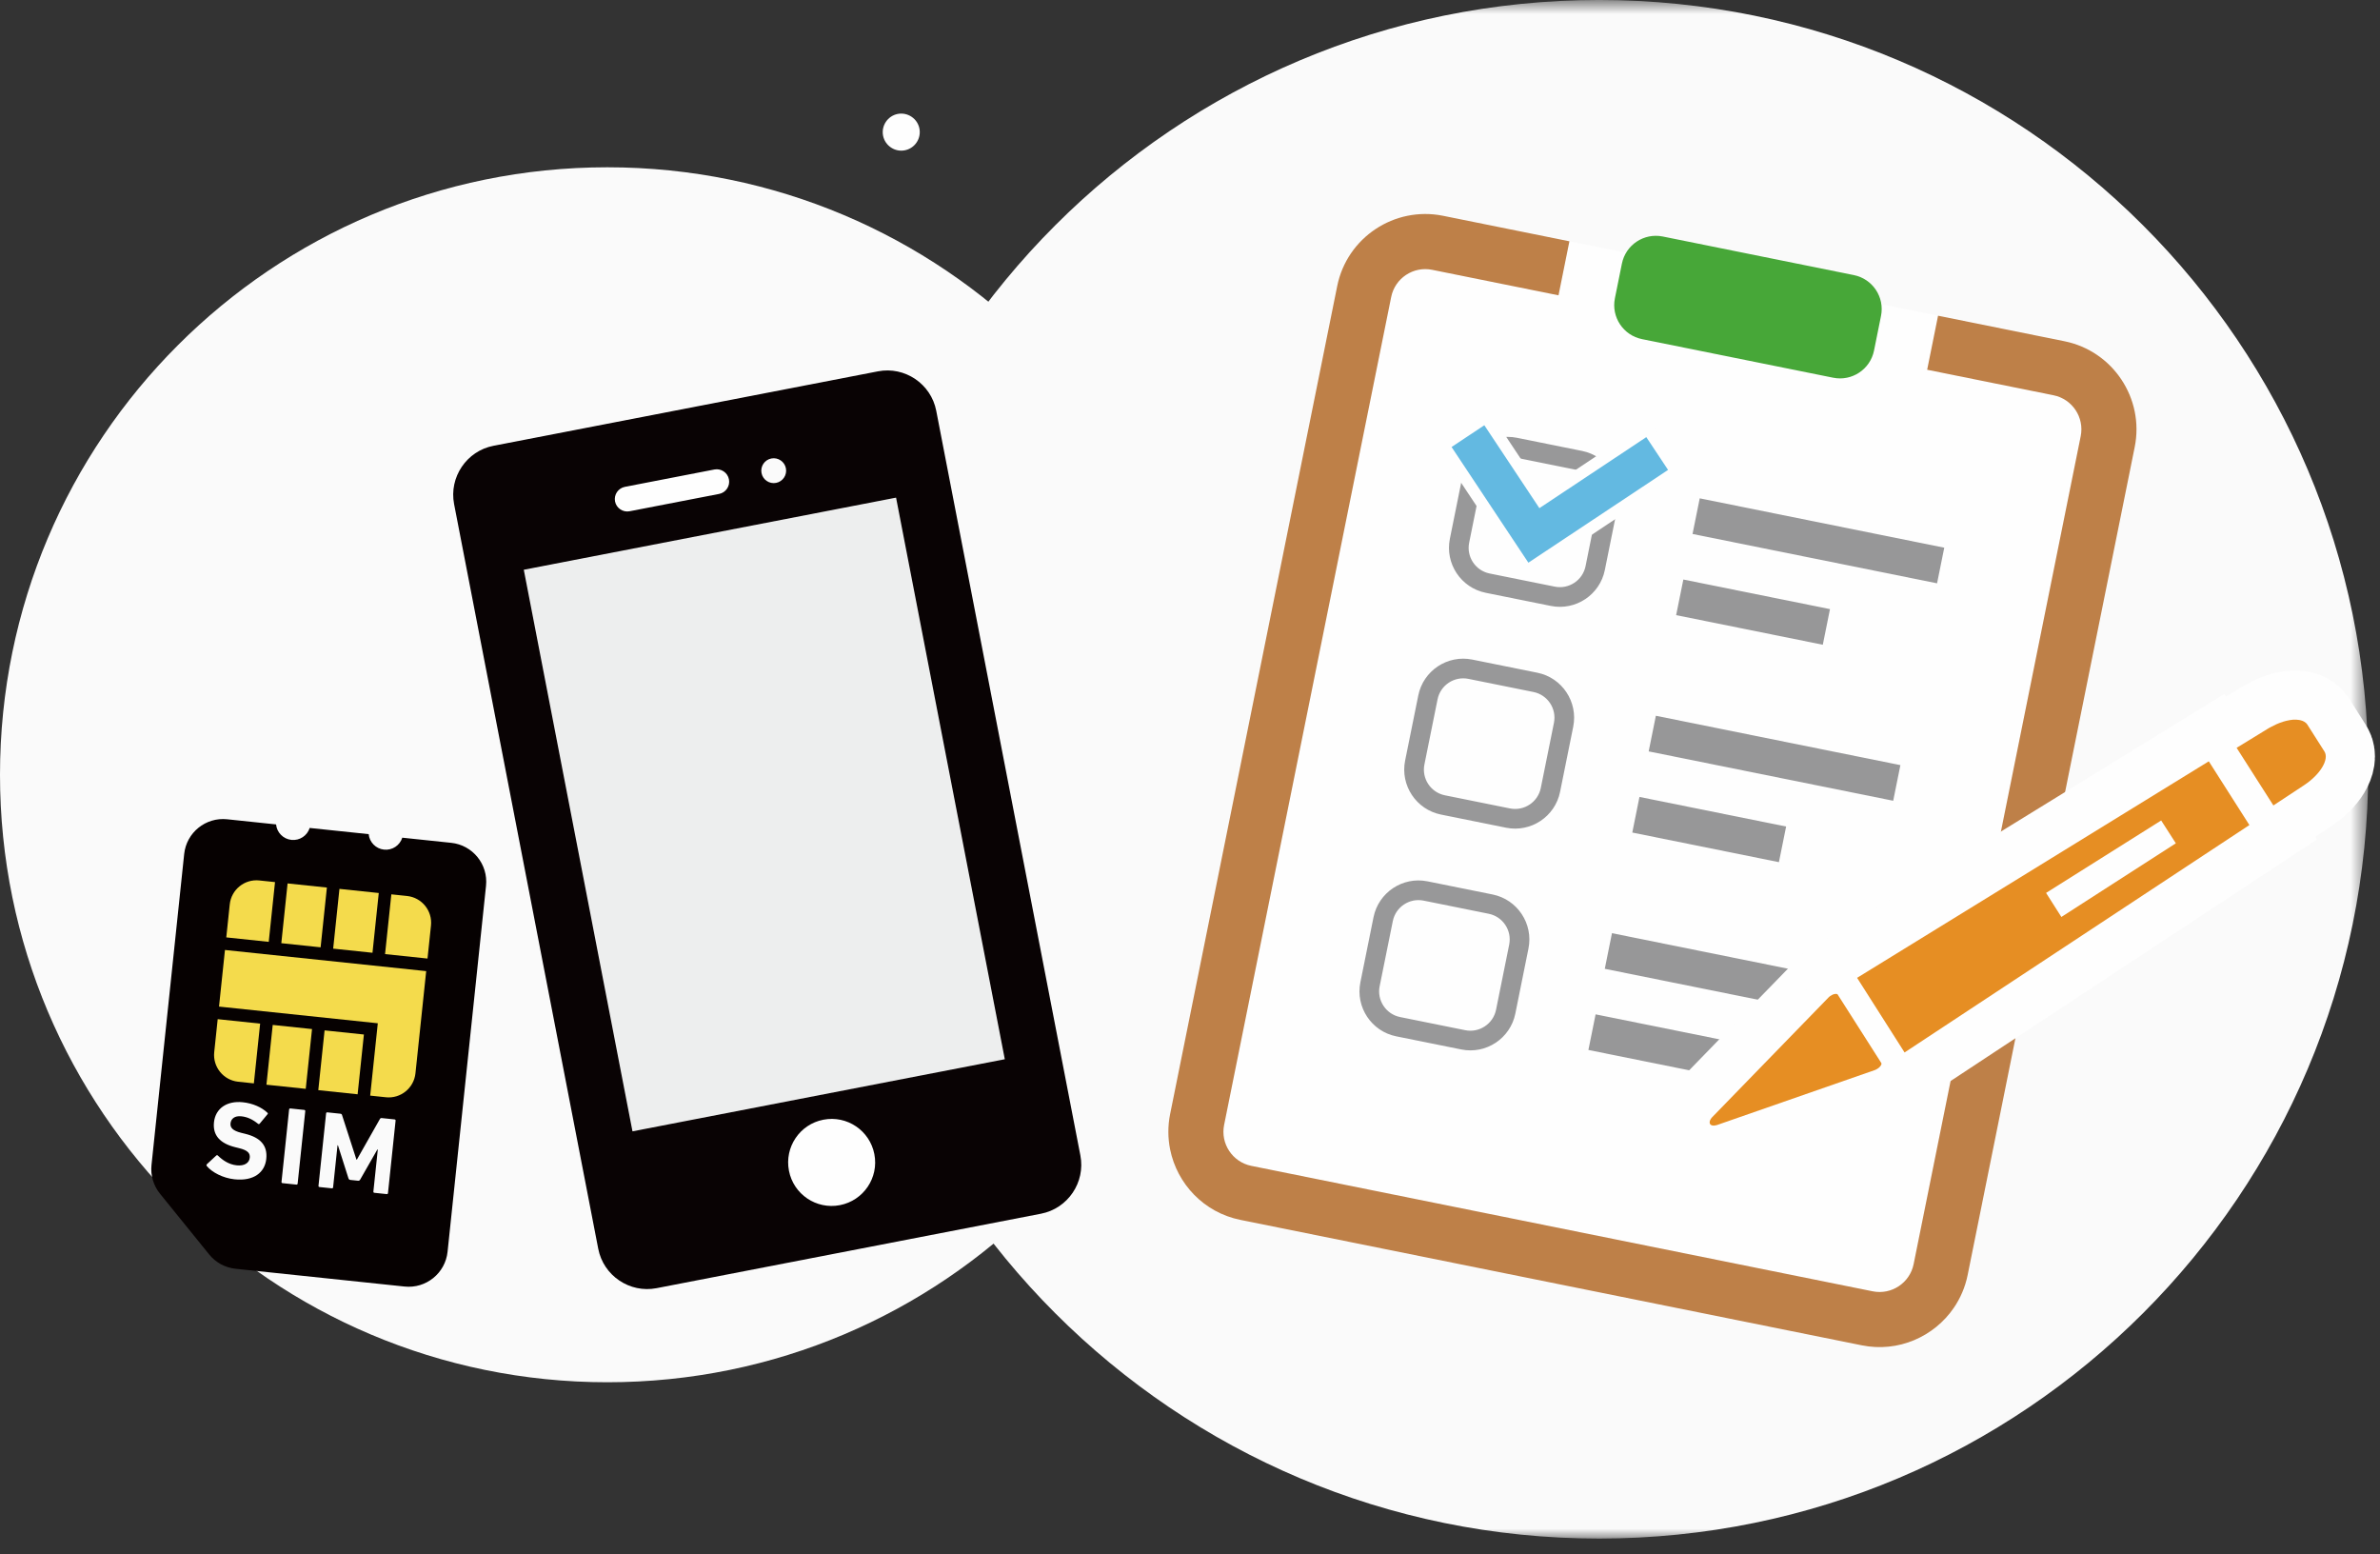 <?xml version="1.0" encoding="UTF-8" standalone="no"?>
<svg width="121px" height="79px" viewBox="0 0 121 79" version="1.1" xmlns="http://www.w3.org/2000/svg" xmlns:xlink="http://www.w3.org/1999/xlink">
    <rect x="0" y="0" width="121" height="79" fill="#333333" stroke="none"/>
    <!-- Generator: Sketch 46.1 (44463) - http://www.bohemiancoding.com/sketch -->
    <title>set_icon</title>
    <desc>Created with Sketch.</desc>
    <defs>
        <polygon id="path-1" points="0.197 0.795 78.403 0.795 78.403 79 0.197 79"></polygon>
    </defs>
    <g id="PC" stroke="none" stroke-width="1" fill="none" fill-rule="evenodd">
        <g id="04-PC-LP" transform="translate(-73, -204)">
            <g id="set" transform="translate(73, 203)">
                <g id="Page-1">
                    <g>
                        <g id="Group-6" transform="translate(0, 0.205)">
                            <path d="M61.756,40.176 C61.756,57.229 47.932,71.054 30.878,71.054 C13.824,71.054 0,57.229 0,40.176 C0,23.122 13.824,9.298 30.878,9.298 C47.932,9.298 61.756,23.122 61.756,40.176" id="Fill-1" fill="#FAFAFA"></path>
                            <g id="Group-5" transform="translate(42, 0)">
                                <mask id="mask-2" fill="white">
                                    <use xlink:href="#path-1"></use>
                                </mask>
                                <g id="Clip-4"></g>
                                <path d="M39.3,79 C17.704,79 0.197,61.493 0.197,39.897 C0.197,18.301 17.704,0.794 39.3,0.794 C60.896,0.794 78.403,18.301 78.403,39.897 C78.403,61.493 60.896,79 39.3,79 Z" id="Fill-3" fill="#FAFAFA" mask="url(#mask-2)"></path>
                            </g>
                        </g>
                        <g id="Group-55" transform="translate(59, 11.205)">
                            <path d="M13.809,3.508 C12.854,3.315 11.92,3.935 11.728,4.89 L3.234,46.974 C3.041,47.928 3.661,48.862 4.616,49.054 L36.209,55.431 C37.164,55.624 38.097,55.004 38.289,54.05 L46.784,11.966 C46.976,11.01 46.357,10.077 45.402,9.885 L38.977,8.588 L39.531,5.842 L20.788,2.059 L20.234,4.805 L13.809,3.508 Z" id="Fill-7" fill="#FEFEFE"></path>
                            <path d="M45.957,7.14 L39.532,5.843 L38.978,8.589 L45.403,9.886 C46.357,10.078 46.977,11.011 46.784,11.966 L38.29,54.05 C38.097,55.005 37.165,55.624 36.21,55.432 L4.617,49.055 C3.662,48.862 3.041,47.929 3.234,46.975 L11.728,4.891 C11.921,3.935 12.854,3.316 13.81,3.509 L20.235,4.806 L20.789,2.06 L14.364,0.763 C11.895,0.265 9.482,1.868 8.984,4.337 L0.49,46.421 C0.366,47.034 0.373,47.644 0.49,48.222 C0.843,49.97 2.207,51.426 4.062,51.801 L35.656,58.177 C37.51,58.552 39.333,57.739 40.337,56.265 C40.669,55.777 40.912,55.218 41.036,54.604 L49.529,12.52 C50.028,10.052 48.425,7.638 45.957,7.14" id="Fill-9" fill="#BE8048"></path>
                            <path d="M34.199,8.994 L24.482,7.033 C23.527,6.84 22.91,5.911 23.102,4.956 L23.458,3.196 C23.65,2.241 24.58,1.624 25.534,1.816 L35.252,3.778 C36.206,3.971 36.824,4.9 36.631,5.854 L36.276,7.615 C36.083,8.569 35.153,9.187 34.199,8.994" id="Fill-11" fill="#47A738"></path>
                            <polygon id="Fill-13" fill="#979798" points="39.481 19.445 27.049 16.936 27.415 15.125 39.847 17.634"></polygon>
                            <polygon id="Fill-15" fill="#979798" points="33.672 22.567 26.216 21.062 26.582 19.252 34.037 20.756"></polygon>
                            <polygon id="Fill-17" fill="#979798" points="37.251 30.497 24.819 27.988 25.185 26.177 37.617 28.686"></polygon>
                            <polygon id="Fill-19" fill="#979798" points="31.441 33.618 23.986 32.113 24.351 30.303 31.807 31.807"></polygon>
                            <polygon id="Fill-21" fill="#979798" points="35.02 41.548 22.588 39.039 22.953 37.228 35.385 39.737"></polygon>
                            <polygon id="Fill-23" fill="#979798" points="29.211 44.669 21.755 43.164 22.121 41.354 29.577 42.858"></polygon>
                            <path d="M15.652,24.301 C14.934,24.156 14.231,24.623 14.086,25.342 L13.418,28.652 C13.273,29.371 13.739,30.074 14.458,30.219 L17.768,30.887 C18.487,31.032 19.19,30.565 19.335,29.846 L20.003,26.536 C20.148,25.817 19.681,25.114 18.963,24.969 L15.652,24.301 Z M17.57,31.867 L14.26,31.199 C13.001,30.945 12.183,29.714 12.437,28.454 L13.106,25.144 C13.36,23.884 14.591,23.067 15.85,23.321 L19.16,23.989 C20.42,24.243 21.237,25.474 20.983,26.734 L20.315,30.044 C20.061,31.304 18.829,32.121 17.57,31.867 L17.57,31.867 Z" id="Fill-25" fill="#989899"></path>
                            <path d="M17.927,13.028 C17.209,12.883 16.506,13.35 16.361,14.069 L15.693,17.379 C15.547,18.098 16.014,18.8 16.733,18.945 L20.043,19.613 C20.761,19.759 21.465,19.292 21.61,18.573 L22.278,15.263 C22.423,14.544 21.956,13.841 21.237,13.696 L17.927,13.028 Z M19.845,20.594 L16.535,19.926 C15.276,19.672 14.458,18.441 14.712,17.181 L15.38,13.871 C15.635,12.611 16.865,11.793 18.125,12.048 L21.435,12.716 C22.694,12.97 23.512,14.201 23.258,15.461 L22.59,18.771 C22.336,20.03 21.104,20.848 19.845,20.594 L19.845,20.594 Z" id="Fill-27" fill="#989899"></path>
                            <polygon id="Fill-29" fill="#63B9E1" points="18.703 18.396 14.798 12.516 16.464 11.41 19.263 15.624 24.699 12.014 25.805 13.68"></polygon>
                            <polygon id="Stroke-31" stroke="#FEFEFE" stroke-width="1.2" points="18.703 18.396 14.798 12.516 16.464 11.41 19.263 15.624 24.699 12.014 25.805 13.68"></polygon>
                            <polygon id="Fill-33" fill="#63B9E1" points="18.703 18.396 14.798 12.516 16.464 11.41 19.263 15.624 24.699 12.014 25.805 13.68"></polygon>
                            <path d="M13.377,35.573 C12.658,35.428 11.956,35.895 11.811,36.614 L11.142,39.924 C10.997,40.643 11.464,41.346 12.182,41.491 L15.493,42.159 C16.211,42.304 16.915,41.837 17.06,41.118 L17.728,37.808 C17.873,37.09 17.406,36.386 16.687,36.241 L13.377,35.573 Z M15.295,43.139 L11.984,42.471 C10.725,42.217 9.908,40.986 10.162,39.726 L10.83,36.416 C11.085,35.156 12.315,34.339 13.575,34.593 L16.885,35.261 C18.144,35.515 18.962,36.746 18.708,38.006 L18.04,41.316 C17.786,42.576 16.554,43.393 15.295,43.139 L15.295,43.139 Z" id="Fill-35" fill="#989899"></path>
                            <path d="M36.647,43.828 C36.676,43.872 36.635,43.962 36.543,44.048 C36.501,44.085 36.475,44.105 36.446,44.12 L36.398,44.148 C36.379,44.157 36.359,44.169 36.34,44.178 L28.283,46.983 C28.197,47.007 28.118,47.015 28.057,47.002 C27.988,46.986 27.945,46.952 27.927,46.896 C27.898,46.813 27.94,46.703 28.037,46.592 L33.981,40.477 C34.004,40.453 34.034,40.434 34.068,40.411 C34.113,40.383 34.143,40.364 34.176,40.35 C34.232,40.328 34.259,40.321 34.285,40.318 C34.337,40.313 34.362,40.314 34.387,40.32 C34.407,40.324 34.422,40.332 34.428,40.346 L36.647,43.828 Z" id="Fill-37" fill="#FEFEFE"></path>
                            <path d="M36.647,43.828 C36.676,43.872 36.635,43.962 36.543,44.048 C36.501,44.085 36.475,44.105 36.446,44.12 L36.398,44.148 C36.379,44.157 36.359,44.169 36.34,44.178 L28.283,46.983 C28.197,47.007 28.118,47.015 28.057,47.002 C27.988,46.986 27.945,46.952 27.927,46.896 C27.898,46.813 27.94,46.703 28.037,46.592 L33.981,40.477 C34.004,40.453 34.034,40.434 34.068,40.411 C34.113,40.383 34.143,40.364 34.176,40.35 C34.232,40.328 34.259,40.321 34.285,40.318 C34.337,40.313 34.362,40.314 34.387,40.32 C34.407,40.324 34.422,40.332 34.428,40.346 L36.647,43.828 Z" id="Stroke-39" stroke="#FEFEFE" stroke-width="5"></path>
                            <path d="M45.801,36.404 L45.023,35.181 L50.875,31.499 L51.62,32.659 L45.801,36.404 Z M53.296,28.492 L35.415,39.498 L37.829,43.291 L55.36,31.732 L53.296,28.492 Z" id="Fill-41" fill="#FEFEFE"></path>
                            <path d="M45.801,36.404 L45.023,35.181 L50.875,31.499 L51.62,32.659 L45.801,36.404 Z M53.296,28.492 L35.415,39.498 L37.829,43.291 L55.36,31.732 L53.296,28.492 Z" id="Stroke-43" stroke="#FEFEFE" stroke-width="5"></path>
                            <path d="M58.134,29.71 L56.58,30.735 L54.711,27.807 L56.301,26.833 C56.361,26.794 56.428,26.762 56.49,26.729 C56.597,26.672 56.668,26.636 56.739,26.605 C56.974,26.503 57.175,26.441 57.366,26.407 L57.429,26.395 C57.486,26.386 57.538,26.381 57.59,26.375 C57.71,26.372 57.807,26.376 57.898,26.392 L57.947,26.402 C58.028,26.42 58.094,26.447 58.151,26.481 C58.222,26.522 58.268,26.567 58.3,26.616 L59.173,27.988 C59.43,28.39 58.965,29.165 58.134,29.71" id="Fill-45" fill="#FEFEFE"></path>
                            <path d="M58.134,29.71 L56.58,30.735 L54.711,27.807 L56.301,26.833 C56.361,26.794 56.428,26.762 56.49,26.729 C56.597,26.672 56.668,26.636 56.739,26.605 C56.974,26.503 57.175,26.441 57.366,26.407 L57.429,26.395 C57.486,26.386 57.538,26.381 57.59,26.375 C57.71,26.372 57.807,26.376 57.898,26.392 L57.947,26.402 C58.028,26.42 58.094,26.447 58.151,26.481 C58.222,26.522 58.268,26.567 58.3,26.616 L59.173,27.988 C59.43,28.39 58.965,29.165 58.134,29.71 Z" id="Stroke-47" stroke="#FEFEFE" stroke-width="5"></path>
                            <path d="M36.647,43.828 C36.676,43.872 36.635,43.962 36.543,44.048 C36.501,44.085 36.475,44.105 36.446,44.12 L36.398,44.148 C36.379,44.157 36.359,44.169 36.34,44.178 L28.283,46.983 C28.197,47.007 28.118,47.015 28.057,47.002 C27.988,46.986 27.945,46.952 27.927,46.896 C27.898,46.813 27.94,46.703 28.037,46.592 L33.981,40.477 C34.004,40.453 34.034,40.434 34.068,40.411 C34.113,40.383 34.143,40.364 34.176,40.35 C34.232,40.328 34.259,40.321 34.285,40.318 C34.337,40.313 34.362,40.314 34.387,40.32 C34.407,40.324 34.422,40.332 34.428,40.346 L36.647,43.828 Z" id="Fill-49" fill="#E68E23"></path>
                            <path d="M45.801,36.404 L45.023,35.181 L50.875,31.499 L51.62,32.659 L45.801,36.404 Z M53.296,28.492 L35.415,39.498 L37.829,43.291 L55.36,31.732 L53.296,28.492 Z" id="Fill-51" fill="#E68E23"></path>
                            <path d="M58.134,29.71 L56.58,30.735 L54.711,27.807 L56.301,26.833 C56.361,26.794 56.428,26.762 56.49,26.729 C56.597,26.672 56.668,26.636 56.739,26.605 C56.974,26.503 57.175,26.441 57.366,26.407 L57.429,26.395 C57.486,26.386 57.538,26.381 57.59,26.375 C57.71,26.372 57.807,26.376 57.898,26.392 L57.947,26.402 C58.028,26.42 58.094,26.447 58.151,26.481 C58.222,26.522 58.268,26.567 58.3,26.616 L59.173,27.988 C59.43,28.39 58.965,29.165 58.134,29.71" id="Fill-53" fill="#E68E23"></path>
                        </g>
                        <g id="Group-67" transform="translate(23, 6)">
                            <path d="M9.009,20.987 L13.56,20.106 C13.902,20.04 14.127,19.706 14.06,19.365 C13.995,19.024 13.662,18.799 13.32,18.864 L8.77,19.746 C8.428,19.812 8.203,20.145 8.268,20.486 C8.335,20.828 8.668,21.053 9.009,20.987" id="Fill-57" fill="#FEFEFE"></path>
                            <path d="M18.86,51.913 C17.661,52.145 16.877,53.306 17.109,54.505 C17.341,55.706 18.502,56.489 19.701,56.258 C20.901,56.025 21.685,54.864 21.453,53.664 C21.221,52.465 20.06,51.681 18.86,51.913" id="Fill-59" fill="#FEFEFE"></path>
                            <polygon id="Fill-61" fill="#EDEEEE" points="22.556 20.295 3.629 23.96 9.156 52.505 28.083 48.84 28.069 48.767"></polygon>
                            <path d="M9.156,52.505 L3.63,23.96 L22.556,20.295 L28.07,48.767 L28.084,48.84 L9.156,52.505 Z M19.701,56.257 C18.502,56.49 17.341,55.706 17.11,54.506 C16.878,53.307 17.66,52.146 18.86,51.914 C20.061,51.681 21.221,52.465 21.453,53.665 C21.686,54.865 20.901,56.025 19.701,56.257 L19.701,56.257 Z M8.77,19.746 L13.32,18.864 C13.662,18.798 13.995,19.024 14.06,19.365 C14.127,19.706 13.902,20.04 13.56,20.106 L9.009,20.987 C8.668,21.053 8.335,20.828 8.268,20.486 C8.203,20.145 8.428,19.812 8.77,19.746 L8.77,19.746 Z M16.215,18.304 C16.558,18.238 16.89,18.463 16.956,18.804 C17.023,19.146 16.797,19.479 16.456,19.545 C16.114,19.611 15.781,19.386 15.716,19.045 C15.649,18.703 15.874,18.37 16.215,18.304 L16.215,18.304 Z M24.598,15.876 C24.334,14.511 23,13.61 21.636,13.875 L2.088,17.659 C0.723,17.923 -0.177,19.257 0.086,20.622 L7.415,58.476 C7.679,59.841 9.014,60.741 10.379,60.477 L29.925,56.692 C31.291,56.428 32.191,55.095 31.927,53.73 L24.598,15.876 Z" id="Fill-63" fill="#090304"></path>
                            <path d="M22.999,2.64 C23.508,2.542 23.843,2.045 23.744,1.536 C23.646,1.029 23.15,0.693 22.641,0.791 C22.133,0.89 21.797,1.387 21.895,1.894 C21.994,2.403 22.491,2.739 22.999,2.64" id="Fill-65" fill="#FEFEFE"></path>
                        </g>
                    </g>
                </g>
                <g id="icon-sim" transform="translate(16.281, 55.129) rotate(6) translate(-16.281, -55.129) translate(8.281, 42.629)">
                    <g id="Group-3" transform="translate(0, 0.192)" fill="#060101">
                        <path d="M12.106,18.428 C12.106,18.462 12.084,18.485 12.05,18.485 L11.417,18.485 C11.382,18.485 11.36,18.462 11.36,18.428 L11.36,16.279 L11.338,16.279 L10.63,17.889 C10.608,17.94 10.574,17.962 10.524,17.962 L10.137,17.962 C10.086,17.962 10.052,17.94 10.029,17.889 L9.323,16.279 L9.301,16.279 L9.301,18.428 C9.301,18.462 9.278,18.485 9.244,18.485 L8.61,18.485 C8.576,18.485 8.554,18.462 8.554,18.428 L8.554,14.725 C8.554,14.692 8.576,14.668 8.61,14.668 L9.278,14.668 C9.323,14.668 9.351,14.686 9.368,14.725 L10.333,16.902 L10.355,16.902 L11.304,14.725 C11.321,14.686 11.349,14.668 11.393,14.668 L12.05,14.668 C12.084,14.668 12.106,14.692 12.106,14.725 L12.106,18.428 Z M7.488,18.428 C7.488,18.462 7.465,18.485 7.432,18.485 L6.719,18.485 C6.686,18.485 6.663,18.462 6.663,18.428 L6.663,14.725 C6.663,14.692 6.686,14.668 6.719,14.668 L7.432,14.668 C7.465,14.668 7.488,14.692 7.488,14.725 L7.488,18.428 Z M4.273,18.546 C3.678,18.546 3.1,18.311 2.803,18.025 C2.78,18.002 2.769,17.962 2.797,17.929 L3.224,17.441 C3.246,17.413 3.279,17.413 3.308,17.435 C3.56,17.637 3.902,17.828 4.307,17.828 C4.705,17.828 4.93,17.643 4.93,17.374 C4.93,17.149 4.795,17.009 4.34,16.947 L4.139,16.919 C3.364,16.812 2.932,16.447 2.932,15.774 C2.932,15.073 3.459,14.607 4.284,14.607 C4.789,14.607 5.261,14.758 5.581,15.005 C5.614,15.028 5.62,15.051 5.591,15.089 L5.25,15.6 C5.227,15.628 5.199,15.634 5.171,15.617 C4.879,15.426 4.599,15.325 4.284,15.325 C3.948,15.325 3.774,15.499 3.774,15.74 C3.774,15.959 3.93,16.1 4.368,16.161 L4.57,16.189 C5.356,16.296 5.771,16.655 5.771,17.345 C5.771,18.036 5.261,18.546 4.273,18.546 L4.273,18.546 Z M13.442,0.385 L10.941,0.385 C10.86,0.785 10.507,1.086 10.082,1.086 C9.658,1.086 9.305,0.785 9.223,0.385 L6.207,0.385 C6.126,0.785 5.773,1.086 5.348,1.086 C4.924,1.086 4.57,0.785 4.489,0.385 L1.988,0.385 C0.89,0.385 -5.76566442e-05,1.275 -5.76566442e-05,2.373 L-5.76566442e-05,18.265 C-5.76566442e-05,18.792 0.209,19.298 0.582,19.67 L3.392,22.48 C3.765,22.853 4.271,23.063 4.798,23.063 L13.442,23.063 C14.54,23.063 15.431,22.172 15.431,21.075 L15.431,2.373 C15.431,1.275 14.54,0.385 13.442,0.385 L13.442,0.385 Z" id="Fill-1"></path>
                    </g>
                    <polygon id="Fill-4" fill="#F4DB4C" points="8.036 6.553 10.046 6.553 10.046 3.499 8.036 3.499"></polygon>
                    <polygon id="Fill-6" fill="#F4DB4C" points="5.385 6.553 7.394 6.553 7.394 3.499 5.385 3.499"></polygon>
                    <path d="M2.572,4.866 C2.572,4.111 3.184,3.499 3.938,3.499 L4.742,3.499 L4.742,6.553 L2.572,6.553 L2.572,4.866 Z" id="Fill-7" fill="#F4DB4C"></path>
                    <path d="M2.572,10.732 L4.742,10.732 L4.742,13.786 L3.938,13.786 C3.184,13.786 2.572,13.173 2.572,12.419 L2.572,10.732 Z" id="Fill-8" fill="#F4DB4C"></path>
                    <polygon id="Fill-9" fill="#F4DB4C" points="5.385 13.786 7.394 13.786 7.394 10.731 5.385 10.731"></polygon>
                    <polygon id="Fill-10" fill="#F4DB4C" points="8.036 13.786 10.046 13.786 10.046 10.731 8.036 10.731"></polygon>
                    <path d="M12.859,12.098 L12.859,12.419 C12.859,13.173 12.247,13.786 11.492,13.786 L10.689,13.786 L10.689,10.089 L2.572,10.089 L2.572,7.196 L12.859,7.196 L12.859,12.098 Z" id="Fill-11" fill="#F4DB4C"></path>
                    <path d="M12.859,6.553 L10.689,6.553 L10.689,3.499 L11.492,3.499 C12.247,3.499 12.859,4.111 12.859,4.866 L12.859,6.553 Z" id="Fill-12" fill="#F4DB4C"></path>
                </g>
            </g>
        </g>
    </g>
</svg>